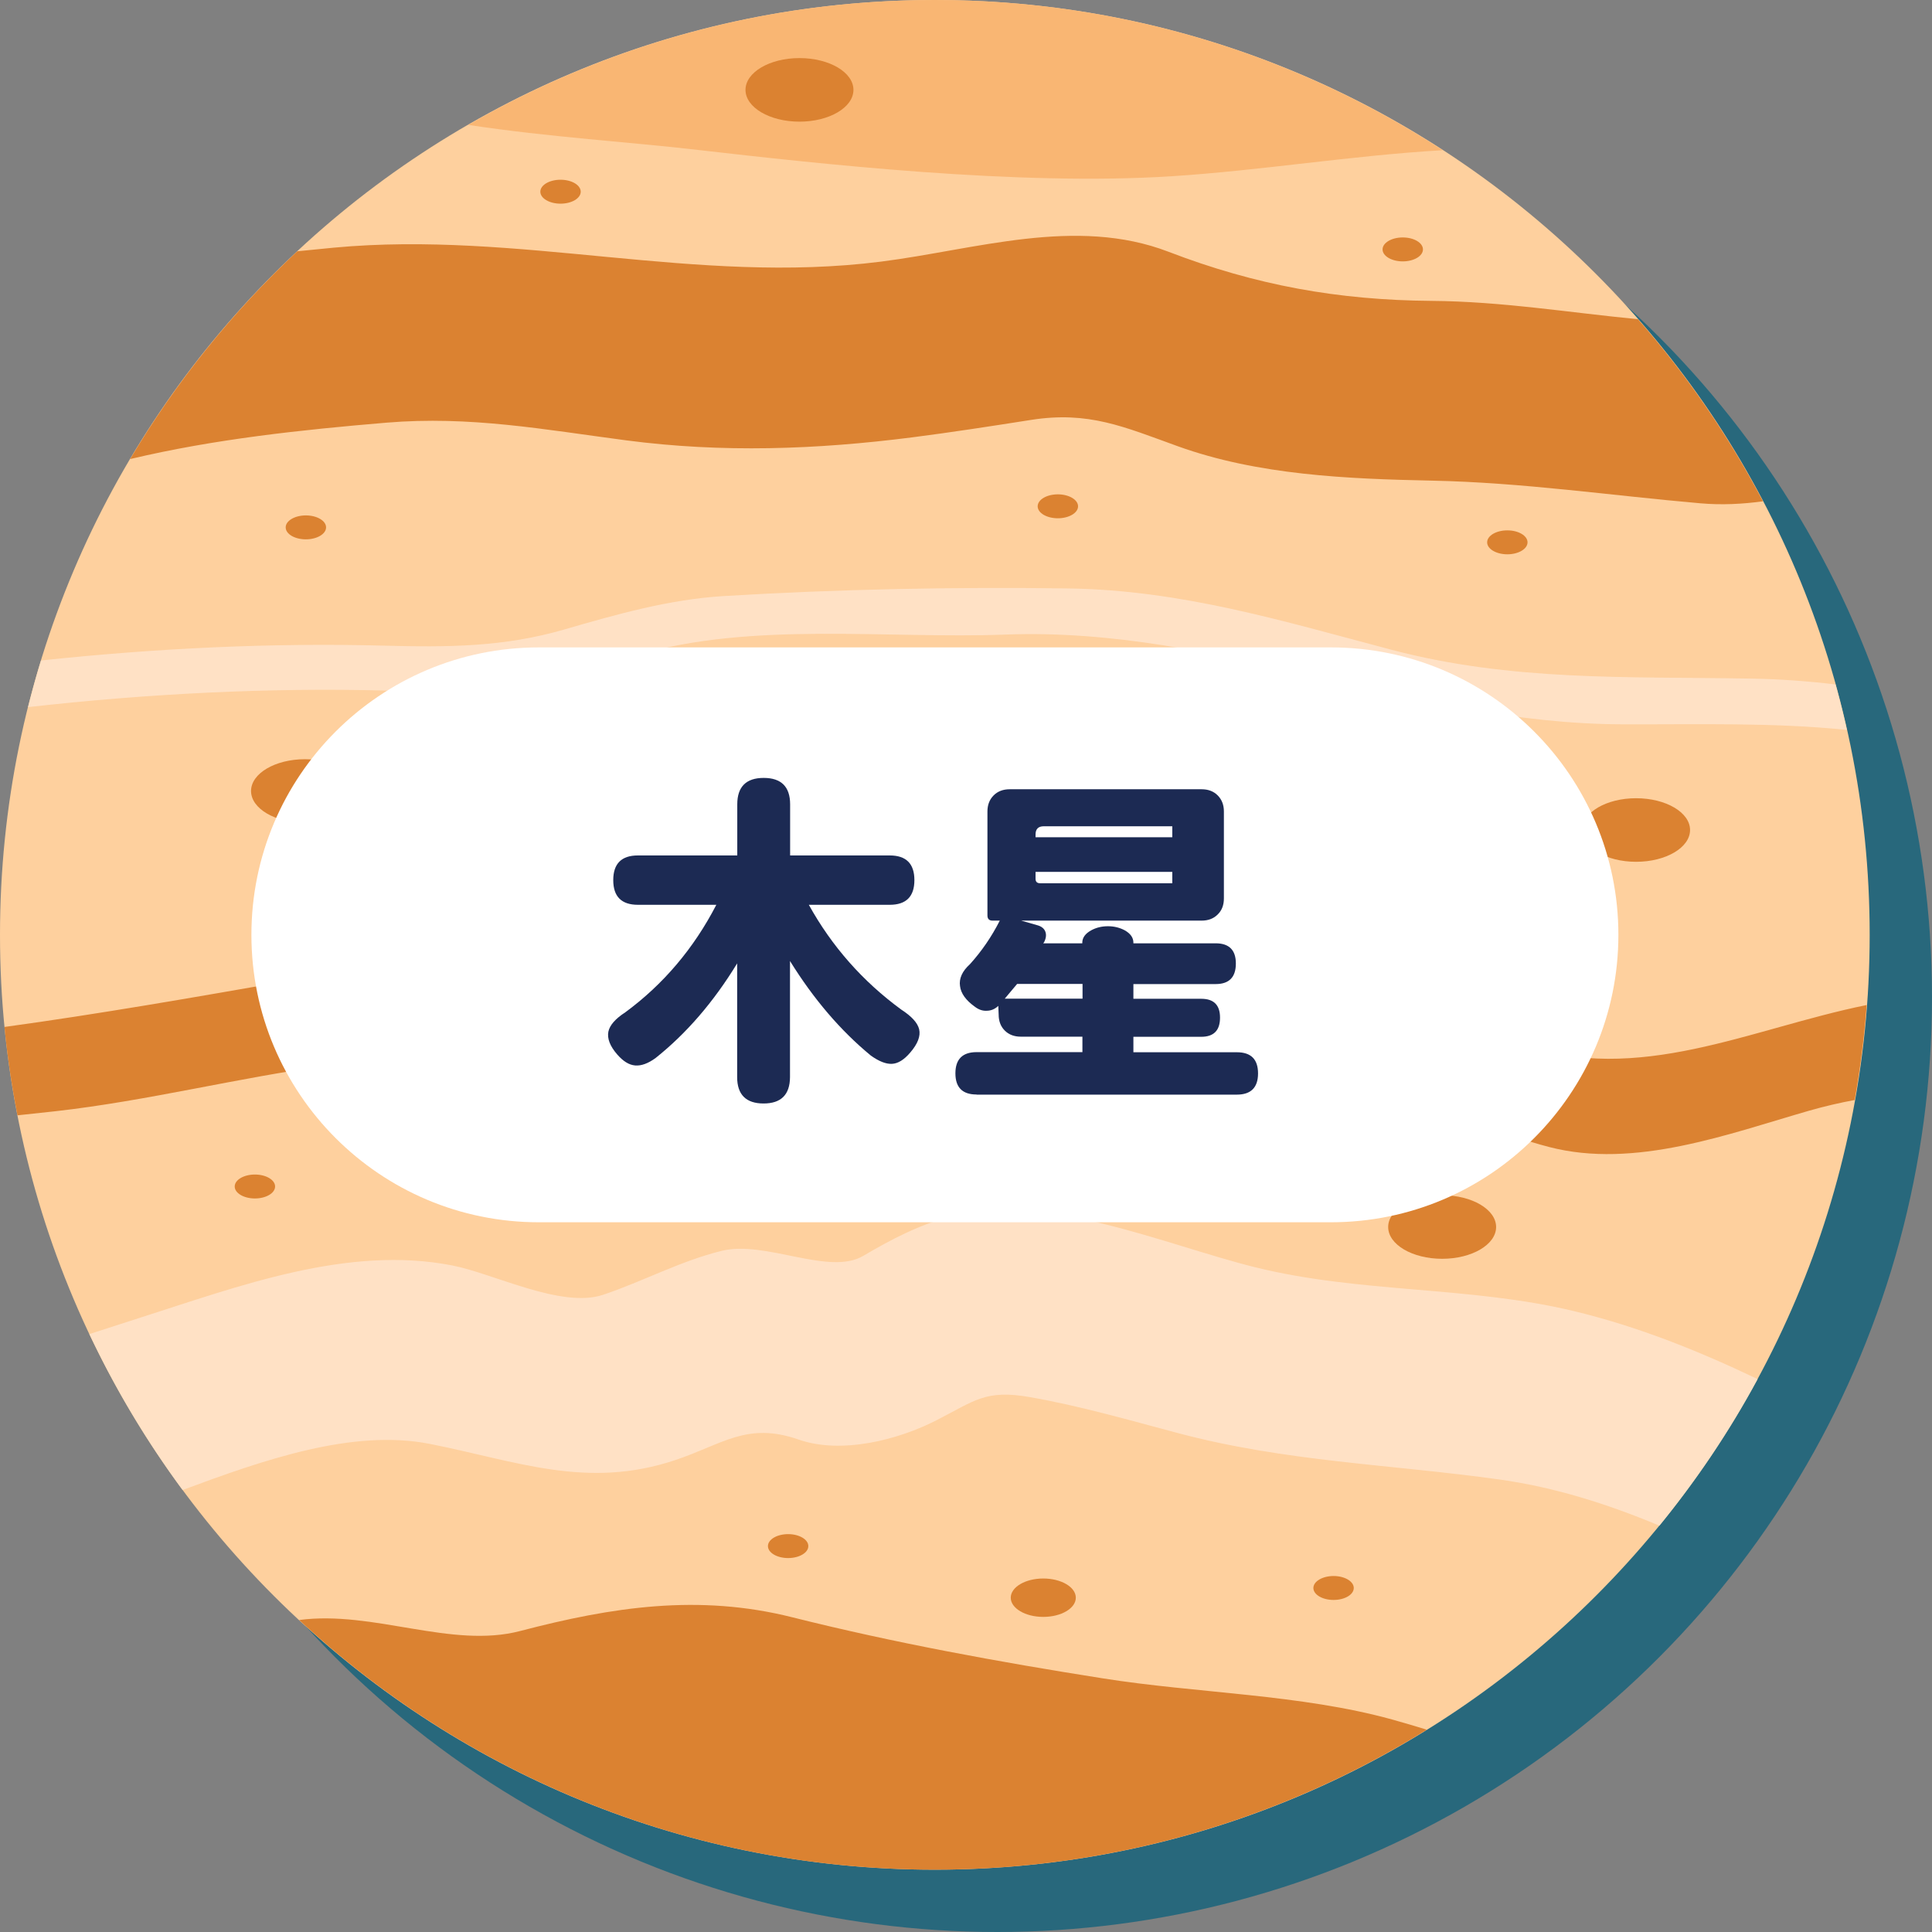 <?xml version="1.0" encoding="utf-8"?>
<!-- Generator: Adobe Illustrator 27.1.1, SVG Export Plug-In . SVG Version: 6.00 Build 0)  -->
<svg version="1.1" id="圖層_1" xmlns="http://www.w3.org/2000/svg" xmlns:xlink="http://www.w3.org/1999/xlink" x="0px" y="0px"
	 viewBox="0 0 155 155" style="enable-background:new 0 0 155 155;" xml:space="preserve">
<rect x="0" y="0" width="155" height="155" fill="#808080" stroke="none"/>
<style type="text/css">
	.st0{fill:#28687C;}
	.st1{fill:#DB8231;}
	.st2{fill:#FED09E;}
	.st3{fill:#FFE1C5;}
	.st4{fill:#F9B673;}
	.st5{fill:#FFFFFF;}
	.st6{fill:#1C2A53;}
</style>
<g id="圖層_4">
	<circle class="st0" cx="80" cy="80" r="75"/>
	<g>
		<g>
			<g>
				<ellipse class="st1" cx="136.31" cy="98.8" rx="1.62" ry="0.96"/>
				<g>
					<path class="st2" d="M150,75c0,41.42-33.58,75-75,75S0,116.42,0,75S33.58,0,75,0S150,33.58,150,75z"/>
					<g>
						<path class="st1" d="M63.56,129.75c-7.52-1.89-14.44-0.83-21.82,1.1c-5.52,1.45-11.76-1.67-17.74-0.88
							C37.38,142.39,55.3,150,75,150c14.48,0,28-4.12,39.47-11.23c-0.9-0.28-1.83-0.55-2.79-0.82c-7.35-2.03-15.67-2.1-23.21-3.3
							C80.11,133.33,71.77,131.81,63.56,129.75z"/>
						<path class="st1" d="M121.92,83.77c-3.57-1.23-6.91-2.92-10.54-3.99c-4.3-1.28-9.24-0.94-13.68-1.15
							c-9.4-0.44-17.72-3.37-26.85-5.01c-6.94-1.25-13.95,0.25-20.65,2.02c-4.46,1.17-8.78,2.31-13.41,2.57
							c-4.61,0.25-9.01-0.32-13.64,0.48c-7.62,1.33-15.14,2.65-22.79,3.7c0.23,2.4,0.59,4.76,1.04,7.09
							c1.03-0.11,2.05-0.22,3.06-0.33c7.44-0.84,14.66-2.7,22.07-3.7c7.95-1.06,15.29-0.16,23.21-2.22
							c9.6-2.49,17.45-3.52,27.09-0.74c7.79,2.26,15.4,3.09,23.49,3.47c4.68,0.22,8.98,0.56,13.41,2.2
							c3.55,1.31,6.87,2.91,10.55,3.86c6.87,1.79,14.36-1.04,20.89-2.92c1.23-0.35,2.44-0.63,3.63-0.85
							c0.44-2.5,0.77-5.04,0.96-7.62C140.35,82.54,131.52,87.08,121.92,83.77z"/>
						<path class="st3" d="M126.28,105.19c-8.43-2.03-17.12-1.42-25.62-3.53c-7.19-1.79-16.81-6.04-24.3-4.09
							c-2.58,0.67-4.82,1.84-7.11,3.19c-2.74,1.61-7.85-1.27-11.34-0.41c-3.34,0.82-6.29,2.44-9.53,3.53
							c-3.33,1.11-8.76-1.7-12.07-2.35c-8.42-1.66-17.19,1.68-25.11,4.2c-1.34,0.43-2.68,0.86-4.03,1.3
							c2.09,4.42,4.6,8.61,7.48,12.51c6.51-2.42,13.65-4.92,19.83-3.7c6.96,1.37,12.58,3.68,19.69,1.3
							c3.81-1.27,5.76-3.09,9.89-1.65c3.43,1.2,7.98,0.04,11.08-1.55c3.07-1.57,3.93-2.48,7.5-1.85c4,0.7,7.93,1.84,11.85,2.88
							c8.69,2.31,17.03,2.5,25.83,3.73c4.43,0.62,8.67,1.97,12.81,3.7c2.98-3.65,5.63-7.58,7.88-11.76
							C136.29,108.39,131.44,106.43,126.28,105.19z"/>
						<path class="st4" d="M93.99,14.14c7.19-0.46,14.5-1.67,21.76-2.09C104.02,4.44,90.03,0,75,0C61.36,0,48.59,3.66,37.57,10.02
							c6.51,0.99,13.06,1.38,18.43,2.01C65.78,13.15,81.7,14.93,93.99,14.14z"/>
						<path class="st1" d="M10.44,36.83c6.76-1.61,13.79-2.35,20.56-2.92c6.71-0.56,12.64,0.55,19.25,1.42
							c7.72,1.01,15.21,0.74,22.92-0.24c3.19-0.41,6.36-0.9,9.54-1.4c4.63-0.73,7.48,0.56,11.78,2.11
							c6.43,2.32,13.61,2.62,20.38,2.76c7.3,0.15,14.31,1.19,21.56,1.82c1.71,0.15,3.37,0.06,5.01-0.16
							c-2.77-5.27-6.14-10.17-10.03-14.61c-5.5-0.53-10.95-1.43-16.55-1.47c-7.5-0.06-14.11-1.25-21.11-3.94
							c-7.44-2.86-15.49-0.17-23.07,0.79c-14.84,1.89-29.05-2.51-43.9-1.12c-0.97,0.09-1.95,0.19-2.93,0.29
							C18.63,25.04,14.11,30.65,10.44,36.83z"/>
						<path class="st3" d="M111.6,52.12c-8.7-2.3-16.82-4.78-25.89-4.91c-9.13-0.13-18.53,0.06-27.64,0.61
							c-4.4,0.27-8.58,1.46-12.79,2.68c-4.89,1.42-9.37,1.43-14.45,1.3c-8.97-0.24-18.28,0.2-27.54,1.19
							c-0.38,1.23-0.72,2.48-1.04,3.74c9.6-1.08,19.28-1.57,28.58-1.33c7.62,0.2,12.97-0.7,20.25-2.84
							c9.24-2.72,20.06-1.29,29.6-1.65c17.14-0.64,32.45,7.15,49.49,7.2c6.1,0.02,12.08-0.16,18,0.45
							c-0.27-1.23-0.58-2.45-0.91-3.65c-2.29-0.27-4.59-0.44-6.92-0.47C130.47,54.27,121.26,54.67,111.6,52.12z"/>
					</g>
					<ellipse class="st1" cx="131.26" cy="66.59" rx="4.33" ry="2.55"/>
					<ellipse class="st1" cx="24.47" cy="63.46" rx="4.33" ry="2.55"/>
					<ellipse class="st1" cx="115.7" cy="98.44" rx="4.33" ry="2.55"/>
					<ellipse class="st1" cx="64.14" cy="7.21" rx="4.33" ry="2.55"/>
					<ellipse class="st1" cx="83.7" cy="128.18" rx="2.61" ry="1.54"/>
					<ellipse class="st1" cx="82.25" cy="57.87" rx="2.61" ry="1.54"/>
					<ellipse class="st1" cx="42.95" cy="93.39" rx="2.61" ry="1.54"/>
					<ellipse class="st1" cx="112.54" cy="20.01" rx="1.62" ry="0.96"/>
					<ellipse class="st1" cx="44.97" cy="15.38" rx="1.62" ry="0.96"/>
					<ellipse class="st1" cx="55.54" cy="62.74" rx="1.62" ry="0.96"/>
					<path class="st1" d="M105,70.43c0,0.53-0.72,0.96-1.62,0.96s-1.62-0.43-1.62-0.96s0.73-0.96,1.62-0.96
						C104.28,69.47,105,69.9,105,70.43z"/>
					<ellipse class="st1" cx="120.93" cy="43.51" rx="1.62" ry="0.96"/>
					<path class="st1" d="M77.36,90.38c0,0.53-0.72,0.96-1.62,0.96s-1.62-0.43-1.62-0.96s0.73-0.96,1.62-0.96
						C76.63,89.43,77.36,89.85,77.36,90.38z"/>
					<ellipse class="st1" cx="63.23" cy="124.04" rx="1.62" ry="0.96"/>
					<path class="st1" d="M108.61,127.4c0,0.53-0.72,0.96-1.62,0.96s-1.62-0.43-1.62-0.96s0.73-0.96,1.62-0.96
						S108.61,126.87,108.61,127.4z"/>
					<ellipse class="st1" cx="20.45" cy="95.19" rx="1.62" ry="0.96"/>
					<path class="st1" d="M26.16,42.31c0,0.53-0.73,0.96-1.62,0.96c-0.9,0-1.62-0.43-1.62-0.96s0.73-0.96,1.62-0.96
						C25.43,41.35,26.16,41.78,26.16,42.31z"/>
					<path class="st1" d="M86.49,40.62c0,0.53-0.73,0.96-1.62,0.96c-0.9,0-1.62-0.43-1.62-0.96s0.72-0.96,1.62-0.96
						C85.76,39.66,86.49,40.09,86.49,40.62z"/>
				</g>
			</g>
		</g>
		<path class="st5" d="M106.77,98.06H43.23c-12.74,0-23.06-10.33-23.06-23.06l0,0c0-12.74,10.33-23.06,23.06-23.06h63.55
			c12.74,0,23.06,10.33,23.06,23.06l0,0C129.84,87.74,119.51,98.06,106.77,98.06z"/>
		<g>
			<path class="st6" d="M61.26,88.53c-1.41,0-2.12-0.71-2.12-2.12v-9.12c-1.89,3.1-4.07,5.62-6.54,7.59
				c-0.6,0.44-1.15,0.64-1.64,0.6S50,85.15,49.52,84.6c-0.59-0.68-0.82-1.29-0.71-1.84c0.11-0.51,0.56-1.03,1.35-1.54
				c3.06-2.25,5.5-5.13,7.31-8.63h-6.29c-1.32,0-1.98-0.66-1.98-1.98s0.66-1.98,1.98-1.98h7.97v-4.1c0-1.41,0.71-2.12,2.12-2.12
				s2.12,0.71,2.12,2.12v4.1h4.97h3.02c1.32,0,1.98,0.66,1.98,1.98s-0.66,1.98-1.98,1.98h-6.49c1.85,3.34,4.32,6.14,7.42,8.41
				c0.82,0.53,1.3,1.05,1.43,1.57c0.13,0.55-0.11,1.17-0.71,1.87c-0.5,0.59-0.99,0.89-1.48,0.91c-0.48,0.02-1.03-0.2-1.68-0.66
				c-2.44-2.01-4.6-4.54-6.49-7.59v9.32C63.37,87.82,62.67,88.53,61.26,88.53z"/>
			<path class="st6" d="M78.35,87.81c-1.14,0-1.7-0.57-1.7-1.7s0.57-1.7,1.7-1.7h8.49v-1.24H81.9c-0.53,0-0.96-0.16-1.29-0.49
				s-0.49-0.76-0.49-1.29l-0.03-0.69c-0.27,0.26-0.59,0.39-0.93,0.39c-0.33,0.02-0.65-0.09-0.96-0.33
				c-0.71-0.51-1.11-1.06-1.18-1.65c-0.09-0.6,0.17-1.19,0.8-1.76c0.93-1.03,1.73-2.19,2.39-3.49h-0.58c-0.27,0-0.41-0.14-0.41-0.41
				V65.1c0-0.53,0.17-0.96,0.5-1.29s0.76-0.49,1.29-0.49H96.4c0.53,0,0.96,0.16,1.29,0.49s0.5,0.76,0.5,1.29v6.98
				c0,0.53-0.16,0.96-0.5,1.29c-0.33,0.33-0.76,0.49-1.29,0.49H81.93l1.26,0.36c0.35,0.09,0.57,0.26,0.67,0.51s0.07,0.54-0.1,0.87
				l-0.03,0.03l-0.03,0.05h3.13v-0.05c0-0.4,0.24-0.73,0.71-0.99c0.4-0.22,0.85-0.33,1.35-0.33c0.49,0,0.94,0.11,1.35,0.33
				c0.46,0.26,0.69,0.59,0.69,0.99v0.05h6.6c1.08,0,1.62,0.54,1.62,1.62c0,1.1-0.54,1.65-1.62,1.65h-6.6v1.18h5.44
				c1.01,0,1.51,0.5,1.51,1.51c0,1.03-0.5,1.54-1.51,1.54h-5.44v1.24h8.3c1.14,0,1.7,0.57,1.7,1.7s-0.57,1.7-1.7,1.7H88.8H78.35
				V87.81z M80.61,80.12h3.11h3.13v-1.18H81.6C81.38,79.21,81.05,79.6,80.61,80.12z M83.08,67.17h10.97v-0.88h-5.5h-4.81
				c-0.44,0-0.66,0.22-0.66,0.66V67.17z M83.44,70.86h10.61v-0.91h-5.5h-5.47v0.55C83.08,70.74,83.2,70.86,83.44,70.86z"/>
		</g>
	</g>
</g>
</svg>
